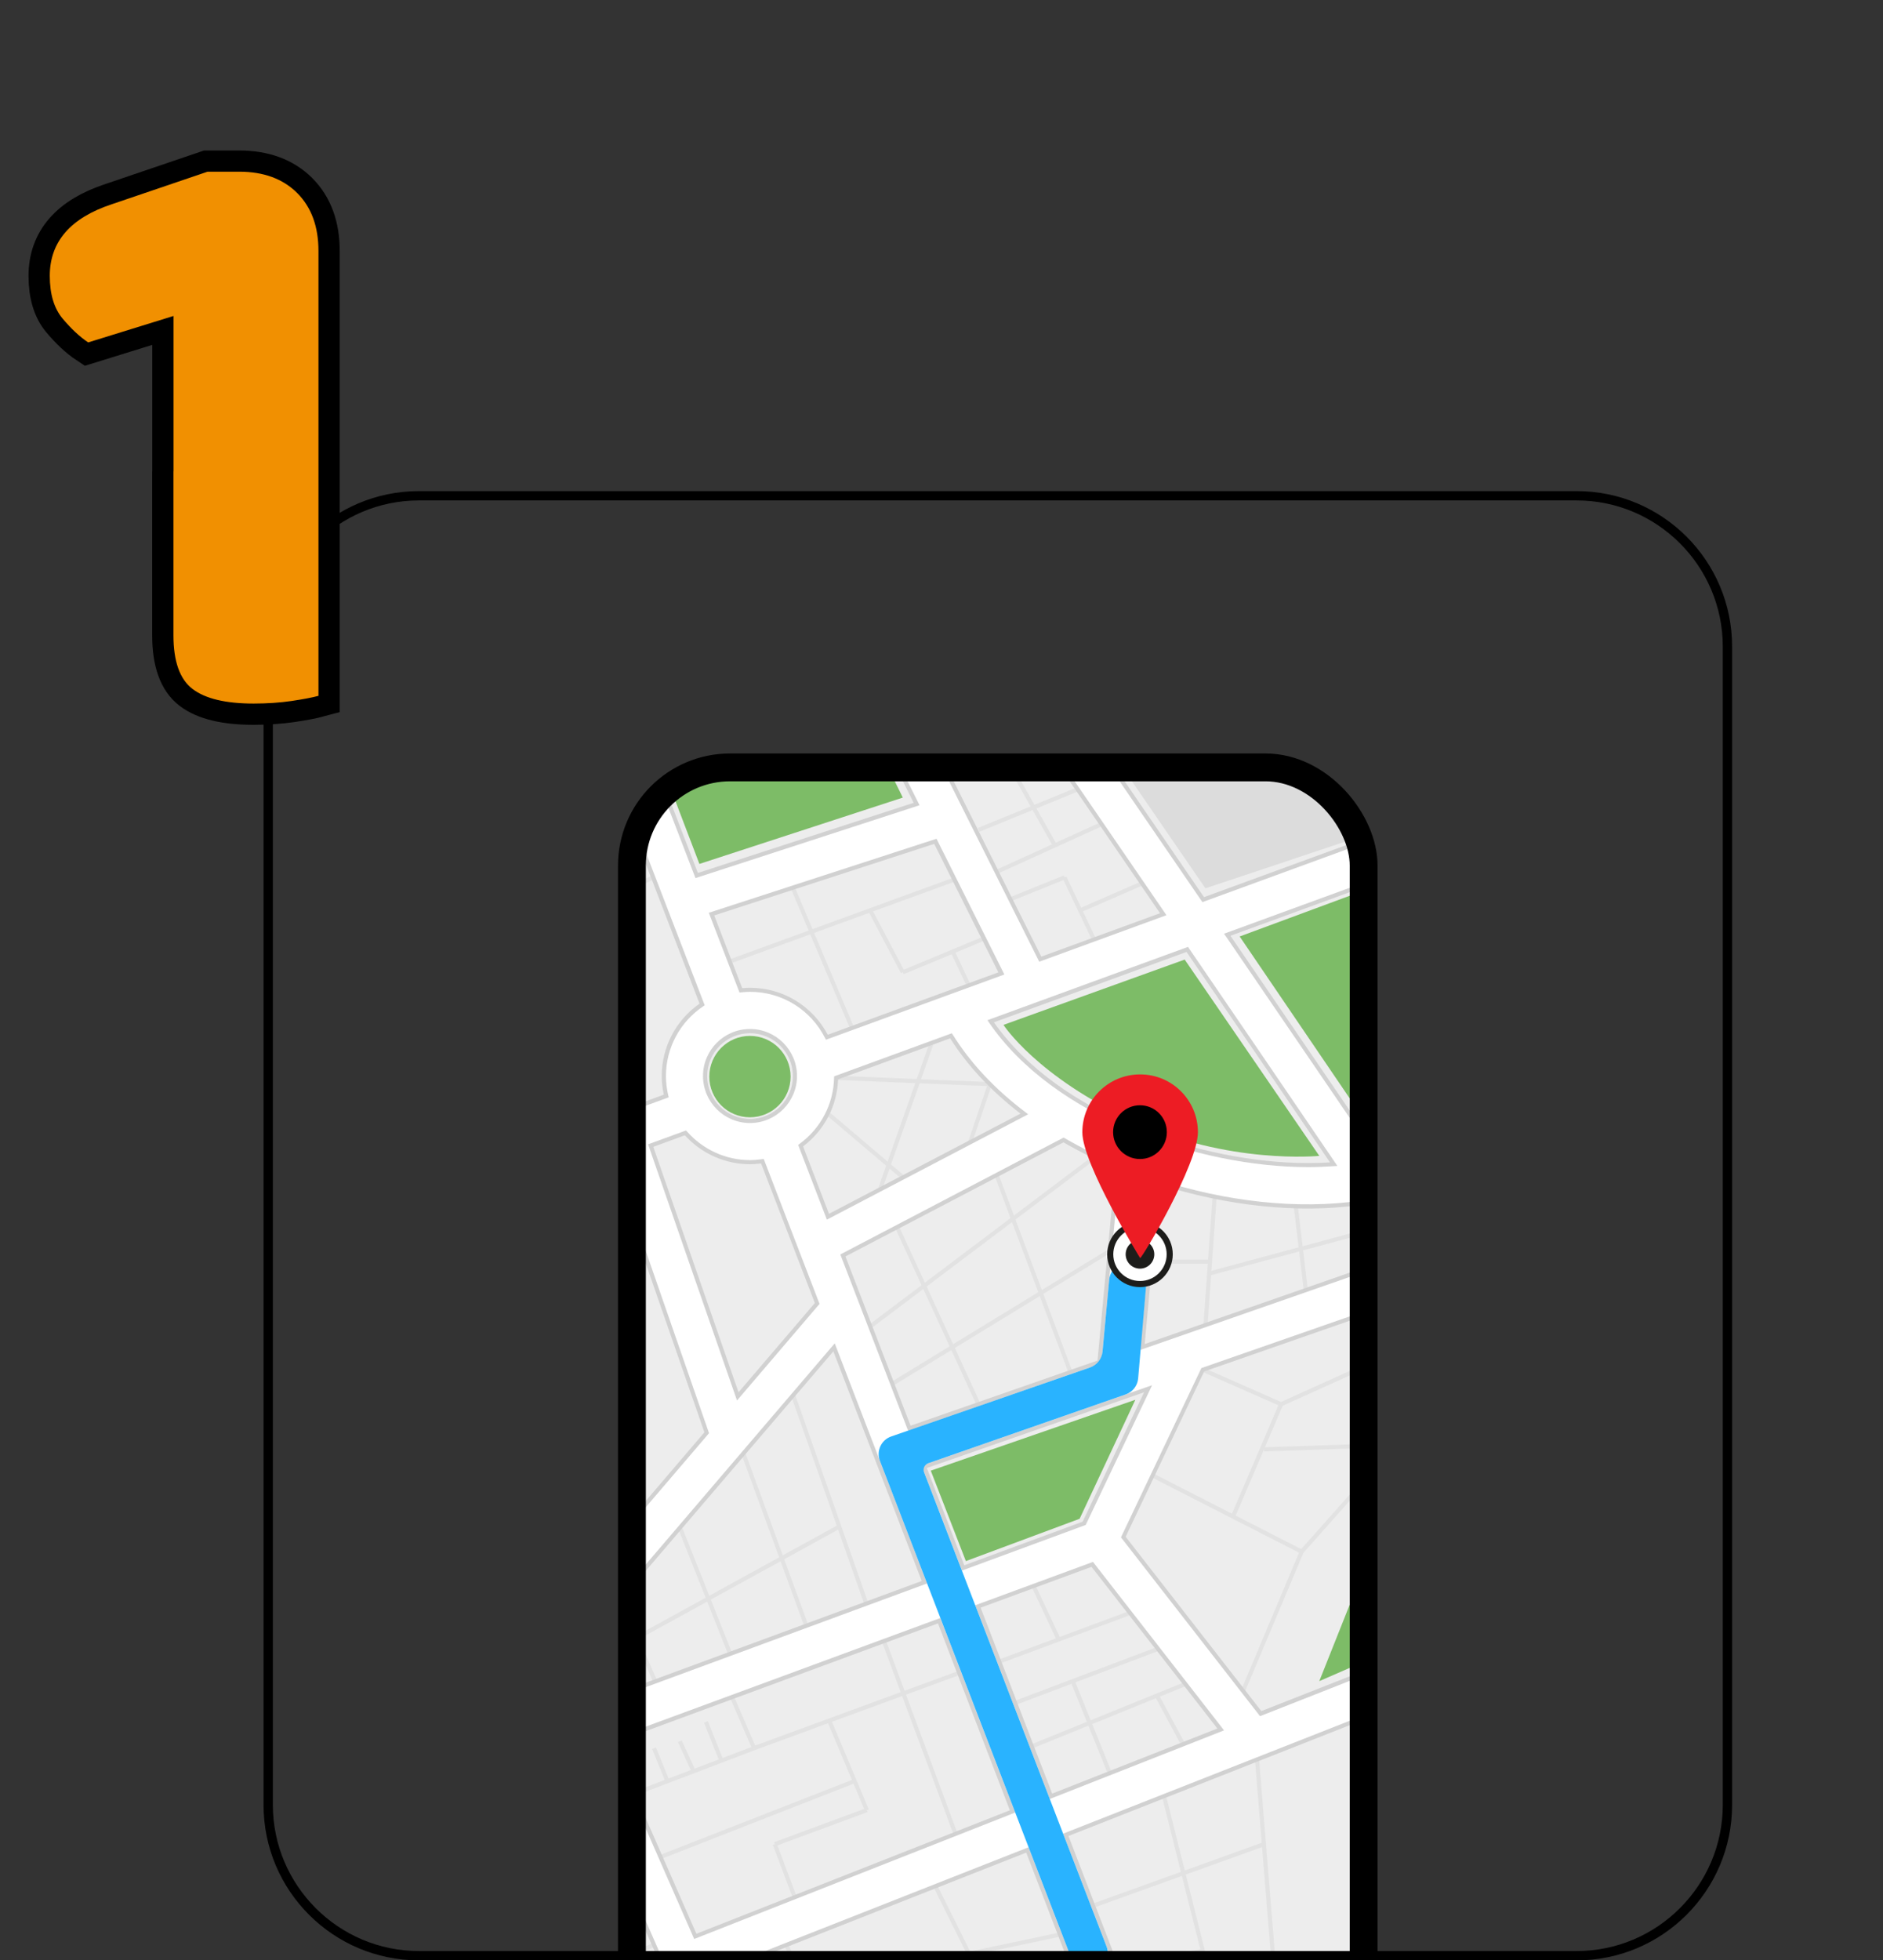 <?xml version="1.0" encoding="UTF-8"?>
<svg id="Warstwa_1" xmlns="http://www.w3.org/2000/svg" version="1.1" xmlns:xlink="http://www.w3.org/1999/xlink" viewBox="0 0 256.44 266.85">
  <rect x="0" y="0" width="256.44" height="266.85" fill="#333333" stroke="none"/>
  <!-- Generator: Adobe Illustrator 29.5.0, SVG Export Plug-In . SVG Version: 2.1.0 Build 137)  -->
  <defs>
    <style>
      .st0 {
        fill: #bbab8f;
      }

      .st1 {
        stroke-width: 5.79px;
      }

      .st1, .st2 {
        stroke: #000;
      }

      .st1, .st2, .st3, .st4 {
        stroke-miterlimit: 10;
      }

      .st1, .st5 {
        fill: #f19001;
      }

      .st6, .st3 {
        fill: #fff;
      }

      .st7, .st2 {
        fill: none;
      }

      .st8 {
        fill: #e2e2e2;
      }

      .st9 {
        clip-path: url(#clippath-1);
      }

      .st10 {
        fill: #7dbc67;
      }

      .st2 {
        stroke-width: 3.79px;
      }

      .st11 {
        clip-path: url(#clippath-3);
      }

      .st3 {
        stroke: #1d1d1b;
        stroke-width: .83px;
      }

      .st12 {
        fill: #1d1d1b;
      }

      .st13 {
        clip-path: url(#clippath-2);
      }

      .st14 {
        fill: #dcdcdc;
      }

      .st15 {
        fill: #ed1c24;
      }

      .st16 {
        fill: #29b3ff;
      }

      .st17 {
        fill: #ededed;
      }

      .st18 {
        fill: #d1d1d1;
      }

      .st19 {
        clip-path: url(#clippath);
      }

      .st4 {
        stroke: #ed1c24;
        stroke-width: .92px;
      }
    </style>
    <clipPath id="clippath">
      <rect class="st7" x="35.89" y="66.85" width="200" height="200" rx="21.17" ry="21.17"/>
    </clipPath>
    <clipPath id="clippath-1">
      <rect class="st7" x="86.06" y="104.46" width="99.65" height="210.04" rx="13.36" ry="13.36"/>
    </clipPath>
    <clipPath id="clippath-2">
      <rect class="st7" x="76.94" y="104.46" width="111.47" height="161.9"/>
    </clipPath>
    <clipPath id="clippath-3">
      <rect class="st7" x="147.39" y="146.25" width="15.75" height="25"/>
    </clipPath>
  </defs>
  <g class="st19">
    <g>
      <g class="st9">
        <g class="st13">
          <g>
            <rect class="st17" x="53.26" y="101.03" width="169.1" height="167.42"/>
            <g>
              <path class="st17" d="M192.51,101.03c8.24,11.67,18.88,31.69,18.65,56.96-.14,15.11-8.85,34.36-16.54,51.34-5.97,13.19-11.13,24.58-12.26,33.38-1.4,10.87,0,19.31,2.53,25.74h9.28c-2.86-5.47-4.9-13.43-3.45-24.66.97-7.55,6.13-18.93,11.58-30.98,8.03-17.74,17.14-37.85,17.29-54.74.22-24.42-8.59-44.06-16.83-57.03h-10.25Z"/>
              <g>
                <path class="st17" d="M182.63,242.74c1.13-8.76,6.28-20.14,12.24-33.3,7.7-17.01,16.43-36.29,16.57-51.46.23-25.21-10.35-45.22-18.6-56.96h-.68c8.23,11.61,18.94,31.64,18.71,56.95-.14,15.05-8.84,34.27-16.52,51.23-5.98,13.21-11.15,24.62-12.28,33.46-1.4,10.86-.01,19.31,2.51,25.77h.6c-2.54-6.41-3.96-14.82-2.56-25.7Z"/>
                <path class="st17" d="M202.42,101.03c8.24,12.94,17.11,32.58,16.88,57.03-.15,16.83-9.25,36.91-17.27,54.63-5.47,12.07-10.63,23.47-11.61,31.06-1.44,11.2.56,19.18,3.42,24.7h.63c-2.88-5.43-4.94-13.37-3.49-24.63.97-7.51,6.11-18.87,11.56-30.9,8.05-17.77,17.16-37.9,17.31-54.85.23-24.39-8.54-44.02-16.78-57.04h-.66Z"/>
              </g>
            </g>
            <path class="st10" d="M161.34,130.62l-24.68,8.89s4.55,7.05,17.59,13.06c13.04,6.02,25.42,4.77,25.42,4.77l-18.33-26.72Z"/>
            <path class="st10" d="M168.82,127.48l31.46-11.64s10.15,19.61,10.15,40.11c0,14.33-4.84,25.59-4.84,25.59l-36.76-54.06Z"/>
            <rect class="st8" x="114.64" y="168.74" width="38.37" height=".56" transform="translate(-74.78 114.58) rotate(-37)"/>
            <polygon class="st8" points="133 191.26 121.27 165.75 121.78 165.52 133.51 191.03 133 191.26"/>
            <rect class="st8" x="118.96" y="179.04" width="34.74" height=".56" transform="translate(-73.47 97.32) rotate(-31.41)"/>
            <rect class="st8" x="140.48" y="159.03" width=".56" height="28.66" transform="translate(-51.9 60.46) rotate(-20.55)"/>
            <rect class="st8" x="155.92" y="171.47" width="17.74" height=".56" transform="translate(-18.2 323.96) rotate(-85.94)"/>
            <rect class="st8" x="155.79" y="171.47" width="9" height=".56"/>
            <rect class="st8" x="176.99" y="164.15" width=".56" height="13.33" transform="translate(-19.09 22.34) rotate(-6.84)"/>
            <polygon class="st8" points="164.75 173.63 164.6 173.09 188.4 166.68 188.54 167.22 164.75 173.63"/>
            <polygon class="st8" points="124.05 161.54 111.69 151.06 112.06 150.63 124.42 161.12 124.05 161.54"/>
            <polygon class="st8" points="134.79 147.86 113.85 147 113.87 146.43 134.82 147.3 134.79 147.86"/>
            <polygon class="st8" points="118.79 165.73 118.26 165.54 127.12 140.45 127.65 140.64 118.79 165.73"/>
            <polygon class="st8" points="132.18 156.17 131.65 156 134.54 147.49 135.07 147.67 132.18 156.17"/>
            <polygon class="st8" points="89.8 230.92 83.34 216.03 83.86 215.81 90.32 230.7 89.8 230.92"/>
            <rect class="st8" x="95.82" y="204.99" width=".56" height="23.56" transform="translate(-73.3 50.85) rotate(-21.69)"/>
            <polygon class="st8" points="110.3 223.46 100.19 195.79 100.71 195.59 110.83 223.27 110.3 223.46"/>
            <polygon class="st8" points="118.26 219.94 107.21 188.48 107.74 188.29 118.79 219.76 118.26 219.94"/>
            <rect class="st8" x="75.44" y="217.5" width="41.41" height=".56" transform="translate(-92.97 73.19) rotate(-28.78)"/>
            <polygon class="st10" points="126.76 200.19 131.54 212.5 147.03 206.74 154.62 190.54 126.76 200.19"/>
            <path class="st10" d="M199.76,220.91l8.91-19.39s3.27,5.68,2.78,14.89c-1.13.51-11.68,4.51-11.68,4.51Z"/>
            <polygon class="st10" points="179.67 228.84 186.13 226.03 201.86 190.54 197.5 184.04 179.67 228.84"/>
            <polygon class="st8" points="169.54 230.28 169.03 230.07 177.01 211.11 177.53 211.33 169.54 230.28"/>
            <polygon class="st8" points="177.14 211.47 156.84 201.09 157.1 200.59 177.4 210.97 177.14 211.47"/>
            <polygon class="st8" points="168.18 206.55 167.66 206.33 174.21 191.03 174.73 191.25 168.18 206.55"/>
            <rect class="st8" x="168.86" y="182.97" width=".56" height="11.65" transform="translate(-71.81 267.5) rotate(-66.23)"/>
            <polygon class="st8" points="174.59 191.4 174.35 190.89 190.09 183.78 190.32 184.29 174.59 191.4"/>
            <polygon class="st8" points="189.96 184.18 186.7 178.53 187.19 178.25 190.44 183.89 189.96 184.18"/>
            <rect class="st8" x="190.14" y="183.04" width="7.88" height=".56" transform="translate(-29.91 38.06) rotate(-10.4)"/>
            <rect class="st0" x="189.92" y="184.04" width=".56" height="12.64"/>
            <polygon class="st8" points="172.15 197.57 172.13 197.01 190.19 196.4 190.21 196.96 172.15 197.57"/>
            <polygon class="st8" points="177.48 211.41 177.06 211.03 189.99 196.49 190.41 196.86 177.48 211.41"/>
            <path class="st10" d="M203.94,268.45l6.49-43.07-14.47,5.43s-4.71,6.81-4.78,20.86c-.04,7.72,2.81,14.21,4.13,16.78h8.62Z"/>
            <path class="st17" d="M183.6,268.45c-.78-1.93-1.99-5.96-2.74-13.55-1.2-12.01,2.32-19.45,2.32-19.45l-8.78,3.44,4.17,29.56h5.03Z"/>
            <polygon class="st8" points="135.83 226.57 135.63 226.05 154.52 219.03 154.72 219.55 135.83 226.57"/>
            <rect class="st8" x="142.24" y="215.49" width=".56" height="8.26" transform="translate(-79.81 81.36) rotate(-25.14)"/>
            <polygon class="st8" points="140.02 238.23 139.81 237.71 162.29 228.58 162.5 229.1 140.02 238.23"/>
            <polygon class="st8" points="161.16 238.1 157.3 230.94 157.8 230.67 161.66 237.84 161.16 238.1"/>
            <rect class="st8" x="135.58" y="228.07" width="23.63" height=".56" transform="translate(-71.2 66.84) rotate(-20.7)"/>
            <polygon class="st8" points="150.88 241.47 145.82 228.95 146.34 228.73 151.4 241.25 150.88 241.47"/>
            <polygon class="st8" points="86.31 244.5 86.11 243.97 102.6 237.71 102.8 238.23 86.31 244.5"/>
            <rect class="st8" x="100.73" y="229.82" width=".56" height="8.5" transform="translate(-84.59 59.3) rotate(-23.38)"/>
            <polygon class="st8" points="97.98 239.77 95.88 234.49 96.4 234.28 98.5 239.56 97.98 239.77"/>
            <polygon class="st8" points="94.2 241.22 92.33 237.14 92.84 236.91 94.71 240.98 94.2 241.22"/>
            <rect class="st8" x="89.71" y="237.79" width=".56" height="4.84" transform="translate(-83.8 51.54) rotate(-22.11)"/>
            <polygon class="st8" points="102.79 238.23 102.6 237.7 130.54 227.45 130.74 227.98 102.79 238.23"/>
            <rect class="st8" x="125.22" y="222.44" width=".56" height="29.51" transform="translate(-74.74 58.55) rotate(-20.38)"/>
            <polygon class="st8" points="117.8 246.51 112.74 234.5 113.26 234.28 118.31 246.29 117.8 246.51"/>
            <polygon class="st8" points="105.61 251.3 105.41 250.77 117.96 246.13 118.15 246.66 105.61 251.3"/>
            <polygon class="st8" points="107.97 258.36 105.25 251.13 105.77 250.93 108.49 258.16 107.97 258.36"/>
            <rect class="st8" x="89.09" y="247.31" width="28.26" height=".56" transform="translate(-83.05 54.57) rotate(-21.35)"/>
            <rect class="st8" x="63.65" y="247.35" width="17.13" height=".56" transform="translate(-91.4 48.22) rotate(-23.11)"/>
            <rect class="st8" x="69.29" y="224.52" width=".56" height="23.22" transform="translate(-83.73 43.53) rotate(-22.1)"/>
            <polygon class="st8" points="53.26 230.62 70.8 223.06 70.57 222.54 53.26 230.01 53.26 230.62"/>
            <polygon class="st8" points="53.26 243.23 69.41 235.7 69.17 235.19 53.26 242.61 53.26 243.23"/>
            <polygon class="st8" points="53.26 223.37 53.26 224.74 59.99 239.78 60.5 239.55 53.26 223.37"/>
            <polygon class="st8" points="53.26 251.75 53.26 253.15 57.69 263.28 58.2 263.06 53.26 251.75"/>
            <polygon class="st8" points="79.53 268.45 76.22 261.68 75.71 261.93 78.91 268.45 79.53 268.45"/>
            <polygon class="st8" points="80.88 268.45 89.18 265.01 88.97 264.49 79.41 268.45 80.88 268.45"/>
            <polygon class="st8" points="109.1 268.45 107.33 264.63 106.82 264.87 108.48 268.45 109.1 268.45"/>
            <polygon class="st8" points="133.52 268.45 127.64 256.63 127.14 256.88 132.89 268.45 133.52 268.45"/>
            <polygon class="st8" points="121.47 268.45 145.24 263.44 145.12 262.89 118.74 268.45 121.47 268.45"/>
            <polygon class="st8" points="149.22 259.58 149.03 259.05 172.04 250.77 172.23 251.3 149.22 259.58"/>
            <polygon class="st8" points="173.83 268.45 171.47 239.48 170.91 239.53 173.26 268.45 173.83 268.45"/>
            <polygon class="st8" points="164.82 268.45 158.73 244.17 158.19 244.3 164.24 268.45 164.82 268.45"/>
            <polygon class="st8" points="151.19 268 151.1 267.45 163.76 265.3 163.86 265.85 151.19 268"/>
            <path class="st10" d="M107.67,146.55c0,3.06-2.48,5.54-5.54,5.54s-5.53-2.48-5.53-5.54,2.48-5.54,5.53-5.54,5.54,2.48,5.54,5.54Z"/>
            <polygon class="st10" points="88.93 101.03 95.25 117.6 122.95 108.57 119.23 101.03 88.93 101.03"/>
            <polygon class="st8" points="115.78 140.04 107.41 120.24 107.93 120.02 116.3 139.83 115.78 140.04"/>
            <rect class="st8" x="97.18" y="125.05" width="34.92" height=".56" transform="translate(-36 46.86) rotate(-20.04)"/>
            <polygon class="st8" points="122.7 132.48 118.27 124.06 118.77 123.8 123.2 132.22 122.7 132.48"/>
            <rect class="st8" x="122.46" y="129.61" width="12.83" height=".56" transform="translate(-39.99 59.44) rotate(-22.58)"/>
            <polygon class="st8" points="131.66 134.25 129.49 129.65 130 129.41 132.17 134.02 131.66 134.25"/>
            <rect class="st8" x="132.69" y="109.8" width="15.24" height=".56" transform="translate(-31.23 61.33) rotate(-22.25)"/>
            <polygon class="st8" points="137.7 122.67 137.5 122.15 144.87 119.17 145.08 119.69 137.7 122.67"/>
            <rect class="st8" x="146.77" y="118.96" width=".56" height="9.65" transform="translate(-38.93 75.21) rotate(-25.45)"/>
            <rect class="st8" x="146.65" y="121.75" width="9.53" height=".56" transform="translate(-36.11 70.54) rotate(-23.51)"/>
            <rect class="st8" x="135.03" y="115.15" width="15.69" height=".56" transform="translate(-34.97 69.49) rotate(-24.45)"/>
            <polygon class="st8" points="135.43 101.03 143.41 115.21 143.91 114.93 136.07 101.03 135.43 101.03"/>
            <rect class="st8" x="138.27" y="104.04" width="5.92" height=".56" transform="translate(-22.33 40.48) rotate(-15.13)"/>
            <polygon class="st8" points="128.96 105.24 128.8 104.7 136.57 102.36 136.74 102.9 128.96 105.24"/>
            <polygon class="st14" points="150.5 101.03 164.16 120.92 196.66 110.08 190.67 101.03 150.5 101.03"/>
            <path class="st17" d="M90.06,156.37l3.16-1.31s1.25,2.9,4.52,3.84c3.28.94,5.52,0,5.52,0l6.84,17.98-9.27,11.51-10.77-32.02Z"/>
            <path class="st10" d="M77.51,182.12c-.47-2.81-6.37-18.73-6.37-18.73l-17.88,6.33v42.97c.91-.36,8.35-3.33,14.14-7.45,6.18-4.4,11.8-13.2,10.11-23.13Z"/>
            <polygon class="st8" points="66.71 130.29 66.47 129.78 88.83 119.17 89.07 119.68 66.71 130.29"/>
            <polygon class="st8" points="82.4 122.52 75.76 106.21 76.28 105.99 82.92 122.31 82.4 122.52"/>
            <polygon class="st8" points="66.69 119.69 66.5 119.16 79.25 114.81 79.43 115.34 66.69 119.69"/>
            <g>
              <path class="st6" d="M149.18,101.03h-6.81c3.92,5.71,9.63,14.03,16.06,23.42l-16.74,6.12-14.77-29.54h-6.28l4.21,8.41-29.96,9.74-6.99-18.15h-6.02l13.74,35.7c-3.14,2.11-5.21,5.69-5.21,9.75,0,.93.12,1.84.33,2.71l-15.64,5.72c-3.48-10.2-7.19-21.05-10.55-30.88l14.73-22.99h-6.67l-10.38,16.2c-2.12-6.21-4.03-11.78-5.54-16.2h-3.42v7.36c1.5,4.39,3.23,9.45,5.09,14.89l-5.09,7.94v10.41l7.41-11.56c2.97,8.7,6.14,17.98,9.14,26.77l-16.55,6.05v5.98l18.36-6.71c2.1,6.17,4.08,11.96,5.79,16.98,2.19,6.44,1.85,12.17-1.04,17.53-4.86,9.02-15.87,14.67-23.11,17.56v6.04c3.62-1.33,8.58-3.44,13.47-6.48l16.98,38.74-15.1,6.24-7.22-14.59-5.03,2.49,7.05,14.25-10.15,4.19v3.34h6.62l26.09-10.78,4.72,10.78h6.99l42.24-16.63,6.4,16.63h6.02l-7.19-18.69,66.22-26.08-6.37,44.76h5.67l6.94-48.75c1.77-12.43-.67-17.25-6.36-26.97-3.3-5.64-25.59-38.41-44.11-65.48l55.22-20.19v-5.98l-58.5,21.38c-5.63-8.23-10.76-15.71-14.69-21.43ZM127.38,114.52l8.99,17.99-23.76,8.68c-1.94-3.82-5.9-6.46-10.47-6.46-.42,0-.83.02-1.24.07l-3.99-10.37,30.48-9.91ZM149.73,185.4l-25.89,9.02-9.06-23.52,30.05-15.72c2.34,1.37,4.81,2.59,7.37,3.66l-2.47,26.56ZM156.36,189.05l-8.7,18.31-16.5,6.08-5.3-13.77,30.49-10.62ZM112.75,165.62l-3.72-9.67c2.87-2.09,4.75-5.44,4.83-9.23l15.65-5.72c2.5,4.02,5.94,7.59,9.98,10.64l-26.74,13.98ZM102.14,140.36c3.37,0,6.12,2.74,6.12,6.11s-2.74,6.12-6.12,6.12-6.12-2.75-6.12-6.12,2.75-6.11,6.12-6.11ZM93.34,154.21c2.15,2.44,5.29,3.99,8.79,3.99.58,0,1.14-.06,1.69-.14l7.46,19.37-10.81,12.65-11.86-34.14,4.73-1.73ZM71.44,210.53c3.91-3.03,7.46-6.73,9.87-11.18,3.63-6.72,4.11-14.13,1.43-22.03-1.72-5.05-3.71-10.89-5.83-17.1l6.43-2.35,12.91,37.16-20.89,24.43-3.92-8.93ZM78.05,224.95l35.53-41.55,12.31,31.97-45.05,16.59-2.79-7.02ZM94.7,263.59l-11.6-26.46,44.81-16.5,9.99,25.96-43.2,17.01ZM143.13,244.52l-9.95-25.84,15.57-5.74,17.49,22.47-23.11,9.1ZM206.4,195.56c5.19,8.87,6.95,12.45,5.85,21.74l-40.56,15.97-18.71-24.03,10.82-22.79,29.76-10.37c6.59,9.77,11.47,17.14,12.84,19.48ZM190.31,171.27l-34.75,12.1,2.1-22.51c6.78,2.19,13.86,3.35,20.46,3.35,2.45,0,4.82-.16,7.09-.49,1.76,2.59,3.47,5.12,5.1,7.53ZM181.64,158.47c-16.22,1.2-37.71-6.25-46.72-19.45l26.78-9.79c6.47,9.46,13.45,19.69,19.95,29.24Z"/>
              <path class="st18" d="M129.75,140.85l-.12-.2-16.04,5.87v.19c-.08,3.59-1.8,6.88-4.72,9.01l-.17.13,3.91,10.17,27.41-14.34-.35-.27c-4.18-3.15-7.51-6.71-9.91-10.56ZM112.9,165.23l-3.53-9.18c2.91-2.2,4.63-5.51,4.77-9.13l15.26-5.58c2.36,3.73,5.58,7.18,9.58,10.25l-26.07,13.63Z"/>
              <polygon class="st18" points="140.08 251.45 96.92 268.45 98.45 268.45 139.76 252.18 146.02 268.45 146.62 268.45 140.18 251.72 140.08 251.45"/>
              <polygon class="st18" points="144.79 249.6 152.04 268.45 152.64 268.45 145.51 249.92 211.02 224.12 204.71 268.45 205.28 268.45 211.71 223.25 144.79 249.6"/>
              <polygon class="st18" points="59.15 268.45 60.62 268.45 85.83 258.04 90.39 268.45 91 268.45 86.12 257.31 59.15 268.45"/>
              <path class="st18" d="M211.49,192.58c-3.3-5.65-25.66-38.51-43.92-65.2l54.79-20.02v-.6l-55.66,20.34.21.3c18.29,26.74,40.79,59.81,44.1,65.46,5.65,9.66,8.08,14.46,6.32,26.79l-6.94,48.79h.57l6.93-48.71c1.78-12.52-.67-17.38-6.39-27.16Z"/>
              <path class="st18" d="M60.94,129.97l-.19-.55-7.49,11.69v1.04l7.33-11.45c2.89,8.45,5.95,17.43,8.86,25.96l-16.19,5.92v.6l16.9-6.18-.09-.26c-3-8.79-6.17-18.07-9.14-26.77Z"/>
              <path class="st18" d="M76.61,196.8c2.93-5.43,3.28-11.24,1.06-17.76-1.71-5.02-3.68-10.82-5.79-16.98l-.09-.27-18.54,6.77v.6l18.19-6.65c2.07,6.06,4.01,11.76,5.69,16.71,2.16,6.36,1.83,12.02-1.02,17.31-4.8,8.89-15.66,14.5-22.86,17.39v.6c7.28-2.9,18.44-8.6,23.35-17.72Z"/>
              <path class="st18" d="M53.26,107.52v1.74c1.42,4.17,3.05,8.91,4.78,13.98l-4.78,7.46v1.04l5.33-8.31.07-.12-.05-.13c-1.97-5.76-3.79-11.1-5.35-15.66Z"/>
              <path class="st18" d="M72.26,101.03l-9.97,15.56c-2.03-5.95-3.86-11.28-5.32-15.56h-.59c1.52,4.44,3.43,10.04,5.57,16.29l.19.55,10.79-16.84h-.67Z"/>
              <polygon class="st18" points="120.31 101.03 124.43 109.28 95.04 118.83 88.19 101.03 87.59 101.03 94.62 119.28 94.71 119.53 125.23 109.61 120.94 101.03 120.31 101.03"/>
              <path class="st18" d="M221.67,101.03l-57.7,21.09c-5.53-8.08-10.57-15.42-14.46-21.09h-.68c3.95,5.75,9.12,13.29,14.8,21.59l.12.18,58.61-21.42v-.35h-.69Z"/>
              <path class="st18" d="M142.7,101.03h-.68c3.88,5.65,9.55,13.91,15.96,23.28l-16.17,5.91-14.59-29.19h-.63l14.83,29.66.11.22,17.32-6.33-.2-.3c-6.38-9.31-12.04-17.56-15.95-23.26Z"/>
              <path class="st18" d="M66.58,213.55c-4.82,2.99-9.72,5.08-13.32,6.41v.6c3.58-1.31,8.49-3.39,13.35-6.36l16.73,38.18-14.59,6.03-7.23-14.61-5.54,2.74,7.04,14.24-9.76,4.03v.61l10.53-4.35-7.06-14.27,4.54-2.24,7.21,14.58,15.61-6.45-17.23-39.3-.27.17Z"/>
              <path class="st18" d="M144.98,154.93l-.13-.08-30.41,15.91,9.24,24.01,26.32-9.17,2.51-26.95-.19-.08c-2.56-1.08-5.03-2.31-7.34-3.65ZM149.47,185.2l-25.46,8.87-8.87-23.04,29.69-15.53c2.23,1.29,4.61,2.47,7.08,3.52l-2.44,26.18Z"/>
              <path class="st18" d="M71.27,210.31l-.17.13,4.18,9.54,21.28-24.89-13.05-37.58-6.96,2.55.09.26c2.12,6.21,4.11,12.05,5.83,17.1,2.66,7.82,2.18,15.15-1.41,21.8-2.16,3.99-5.45,7.72-9.79,11.09ZM83,177.23c-1.7-4.98-3.65-10.73-5.74-16.84l5.91-2.16,12.76,36.74-20.49,23.97-3.65-8.32c4.32-3.38,7.6-7.13,9.77-11.14,3.67-6.8,4.16-14.28,1.45-22.25Z"/>
              <path class="st18" d="M131,213.79l16.86-6.21,9.04-19.02-31.4,10.94,5.51,14.29ZM147.45,207.13l-16.13,5.94-5.1-13.24,29.59-10.31-8.36,17.6Z"/>
              <path class="st18" d="M212.52,217.5l.02-.17c1.11-9.37-.65-12.95-5.89-21.91-1.25-2.14-5.57-8.7-12.84-19.49l-.13-.18-29.96,10.44-.11.04-10.88,22.89-.07.15,18.94,24.34,40.92-16.11ZM164.01,186.68l29.44-10.26c7.19,10.67,11.46,17.16,12.71,19.28,5.14,8.79,6.88,12.32,5.83,21.39l-40.21,15.83-18.48-23.73,10.7-22.52Z"/>
              <path class="st18" d="M138.26,246.73l-10.2-26.48-45.35,16.71,11.83,26.98,43.71-17.21ZM127.74,220.98l9.79,25.44-42.69,16.81-11.37-25.94,44.27-16.31Z"/>
              <path class="st18" d="M185.45,163.58l-.1-.15-.17.02c-8.4,1.21-18.18.14-27.43-2.86l-.33-.11-2.17,23.29,35.51-12.37-.2-.31c-1.63-2.41-3.34-4.93-5.1-7.53ZM155.89,182.96l2.02-21.72c9.16,2.92,18.82,3.96,27.17,2.8,1.66,2.44,3.26,4.81,4.8,7.08l-33.99,11.84Z"/>
              <path class="st18" d="M142.97,244.88l23.73-9.34-17.85-22.93-16.03,5.9,10.05,26.11.1.26ZM148.65,213.28l17.14,22.01-22.5,8.86-9.74-25.31,15.11-5.56Z"/>
              <path class="st18" d="M161.92,129.07l-.12-.18-27.32,9.98.2.3c8.82,12.93,28.54,19.7,43.46,19.7,1.19,0,2.37-.05,3.51-.13l.48-.03-.27-.4c-5.8-8.54-12.51-18.37-19.95-29.24ZM178.15,158.32c-14.65,0-33.98-6.58-42.79-19.16l26.23-9.58c7.27,10.62,13.84,20.26,19.54,28.65-.97.06-1.98.09-2.98.09Z"/>
              <path class="st18" d="M102.14,152.87c3.53,0,6.4-2.87,6.4-6.4s-2.87-6.4-6.4-6.4-6.4,2.87-6.4,6.4,2.87,6.4,6.4,6.4ZM102.14,140.64c3.22,0,5.84,2.62,5.84,5.84s-2.62,5.83-5.84,5.83-5.83-2.62-5.83-5.83,2.62-5.84,5.83-5.84Z"/>
              <path class="st18" d="M126.26,215.54l-12.58-32.68-35.94,42.04,2.95,7.43,45.58-16.79ZM113.49,183.94l12.04,31.27-44.52,16.4-2.62-6.61,35.11-41.06Z"/>
              <path class="st18" d="M127.52,114.18l-30.99,10.07,4.18,10.85.22-.02c.42-.04.83-.07,1.22-.07,4.33,0,8.25,2.41,10.22,6.3l.11.22,24.3-8.88-9.24-18.48ZM102.14,134.46c-.34,0-.7.02-1.06.05l-3.81-9.9,29.96-9.74,8.74,17.49-23.24,8.49c-2.1-3.95-6.14-6.39-10.6-6.39Z"/>
              <path class="st18" d="M103.79,157.79c-.62.09-1.15.13-1.65.13-3.27,0-6.4-1.42-8.58-3.9l-.13-.14-5.17,1.89,12.11,34.87,11.24-13.15-7.6-19.73-.22.03ZM100.58,189.53l-11.61-33.42,4.3-1.57c2.28,2.51,5.51,3.94,8.87,3.94.47,0,.95-.04,1.51-.11l7.32,19-10.39,12.15Z"/>
              <path class="st18" d="M81.57,101.03l13.7,35.59c-3.23,2.25-5.15,5.92-5.15,9.85,0,.83.09,1.68.28,2.54l-15.14,5.53c-3.44-10.08-7.09-20.77-10.41-30.48l14.76-23.03h-.67l-14.7,22.96.04.13c3.36,9.83,7.07,20.68,10.55,30.88l.09.27,16.15-5.9-.06-.24c-.21-.9-.32-1.79-.32-2.65,0-3.82,1.9-7.37,5.09-9.51l.19-.13-13.79-35.8h-.6Z"/>
            </g>
            <path class="st16" d="M146,266.83l-26.17-67.99c-.51-1.33.18-2.83,1.53-3.3l27.1-9.4c.94-.32,1.6-1.17,1.69-2.15l.91-9.81c.13-1.35,1.3-2.37,2.66-2.29h.02c1.42.08,2.5,1.32,2.38,2.74l-1.12,13.01c-.09.99-.75,1.84-1.69,2.17l-26.89,9.37c-.51.18-.77.74-.57,1.24l24.87,64.6c.64,1.66-.58,3.44-2.36,3.44h0c-1.05,0-1.98-.64-2.36-1.62Z"/>
          </g>
        </g>
      </g>
      <rect class="st2" x="86.06" y="104.46" width="99.65" height="210.04" rx="13.36" ry="13.36"/>
      <g>
        <circle class="st3" cx="155.25" cy="170.74" r="4.05"/>
        <circle class="st12" cx="155.25" cy="170.74" r="1.95"/>
      </g>
      <g class="st11">
        <path class="st15" d="M155.27,146.25c-4.35,0-7.87,3.52-7.87,7.87s7.87,17.13,7.87,17.13c.28,0,7.87-12.78,7.87-17.13s-3.52-7.87-7.87-7.87M155.27,158.04c-2.16,0-3.92-1.76-3.92-3.92s1.76-3.92,3.92-3.92,3.92,1.76,3.92,3.92-1.76,3.92-3.92,3.92Z"/>
      </g>
      <circle class="st4" cx="155.25" cy="154.11" r="4.12"/>
    </g>
  </g>
  <path d="M214.72,68.12c10.97,0,19.9,8.93,19.9,19.9v157.66c0,10.97-8.93,19.9-19.9,19.9H57.06c-10.97,0-19.9-8.93-19.9-19.9V88.02c0-10.97,8.93-19.9,19.9-19.9h157.66M214.72,66.85H57.06c-11.69,0-21.17,9.48-21.17,21.17v157.66c0,11.69,9.48,21.17,21.17,21.17h157.66c11.69,0,21.17-9.48,21.17-21.17V88.02c0-11.69-9.48-21.17-21.17-21.17h0Z"/>
  <g>
    <path class="st1" d="M43.38,79.62h-19.75v-36.6l-11.62,3.6c-1.16-.77-2.32-1.86-3.49-3.25-1.16-1.39-1.74-3.33-1.74-5.81,0-4.65,2.83-7.9,8.48-9.76l13.01-4.42h4.3c3.33,0,5.96.97,7.9,2.9,1.94,1.94,2.9,4.57,2.9,7.9v45.44ZM23.62,64.16h19.75v30.56c-.85.23-2.07.46-3.66.7-1.59.23-3.31.35-5.17.35-3.8,0-6.57-.66-8.31-1.98s-2.61-3.76-2.61-7.32v-22.31Z"/>
    <path class="st5" d="M43.38,79.61h-19.75v-36.6l-11.62,3.6c-1.16-.77-2.32-1.86-3.49-3.25-1.16-1.39-1.74-3.33-1.74-5.81,0-4.65,2.83-7.9,8.48-9.76l13.01-4.42h4.3c3.33,0,5.96.97,7.9,2.9,1.94,1.94,2.9,4.57,2.9,7.9v45.44ZM23.62,64.16h19.75v30.56c-.85.23-2.07.46-3.66.7-1.59.23-3.31.35-5.17.35-3.8,0-6.57-.66-8.31-1.98s-2.61-3.76-2.61-7.32v-22.31Z"/>
  </g>
</svg>